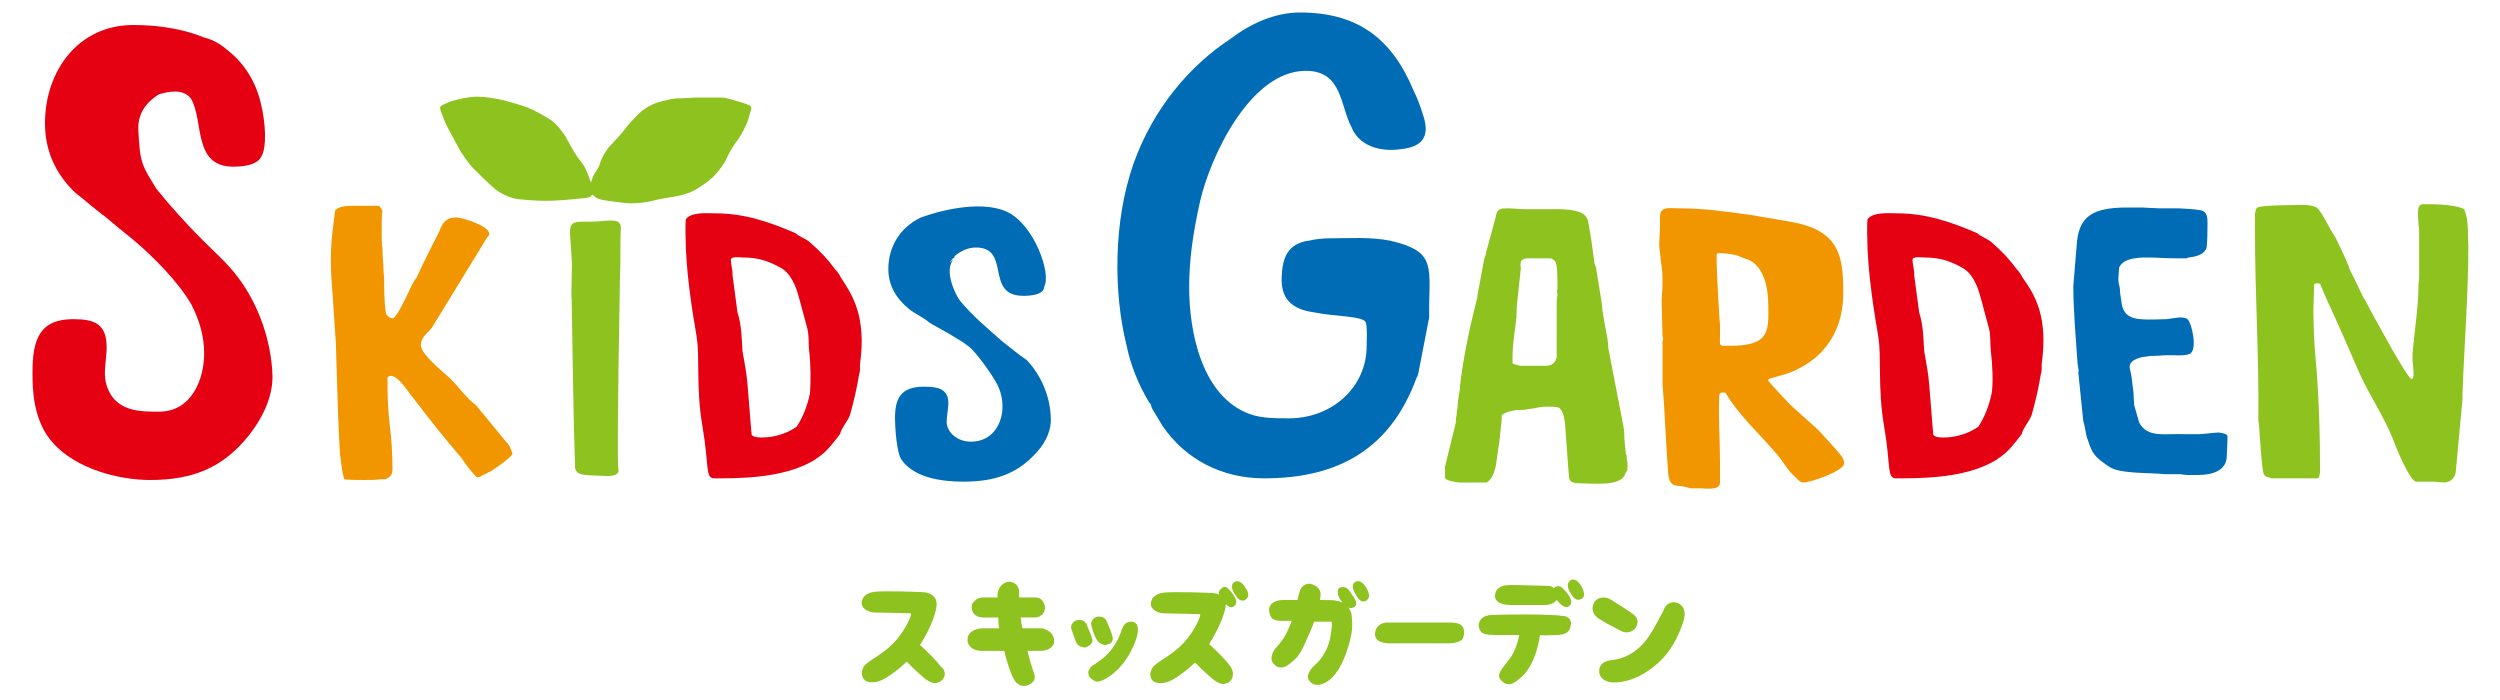 <svg id="logo_skids" xmlns="http://www.w3.org/2000/svg" viewBox="0 0 300 84"><style>.st7{fill:#8dc21f}.st23{fill:#8ab928}.st24{fill:#f29600}.st25{fill:#006cb6}.st26{fill:#e50012}</style><path class="st7" d="M112.8 81.8c-.7.4-1.3.1-2.2-.7-.7-.6-1.3-1.2-1.8-1.7-.9.9-1.8 1.5-2.4 1.9-.8.5-1.6.7-2.3.5-.7-.2-1-1.3-.2-2.1.8-.7 2.6-1.5 3.9-3.2.9-1.1 1.7-2.8 1.5-2.9 0 0-3.6-.1-4.3-.1-.8 0-1.6-.5-1.6-1.1 0-.7.5-1.3 1.7-1.4 1.1-.1 5.4 0 6 .1.6.1 1.3.5 1.3 1.4 0 .8-.6 2.7-2 4.9.8.7 2 1.9 2.5 2.6.7.5.6 1.4-.1 1.8M126.5 77c0 .5-.6 1.1-1.6 1.1h-1.6c.3 1.3.6 2.2.8 2.7.2.6 0 1.1-.7 1.4-.7.3-1.4 0-1.8-.8-.3-.6-.7-1.7-1.1-3.3h-2.8c-.8 0-1.6-.5-1.6-1.3s.6-1.3 1.7-1.4h2.1c-.1-.5-.1-.9-.1-1.3H118c-.8 0-1.3-.4-1.4-1.1 0-.3 0-.6.3-.8.2-.3.6-.5 1-.5h1.8v-.4c.1-.9.7-1.4 1.3-1.5.8 0 1.3.5 1.3 1.3v.6h2c.8 0 1.1.8 1.1 1.3 0 .4-.4 1.1-1.2 1.1h-1.7c0 .5.1.9.2 1.3h2.4c.9.3 1.4.7 1.4 1.6M130.5 77.6c-.1 0-.2.1-.3.1-.4 0-.8-.2-1-.5-.2-.4-.4-1.1-.6-1.6-.1-.3-.1-.6.1-.8.1-.2.3-.3.6-.4h.3c.5 0 .8.4.9.8.2.5.5 1.1.6 1.6 0 .3-.2.6-.6.8m5.9-1.1c-.3.9-1.3 3.7-4 5.1-.3.1-.5.2-.7.2-.3 0-.6-.2-.9-.5-.2-.2-.2-.5-.2-.7.1-.3.3-.7.8-.9l.1-.1c.9-.6 2.1-1.4 3-3.7.2-.7.5-1.3 1.2-1.3h.2c.2 0 .4.2.5.3.2.4.2.9 0 1.6m-5.4-1.3c-.1-.3-.1-.6.1-.8.1-.2.3-.3.6-.4h.3c.5 0 .8.4.9.8.2.5.5 1.1.6 1.6.1.5-.1.8-.5.9-.1 0-.2.1-.3.1-.4 0-.8-.2-1-.5-.4-.6-.6-1.3-.7-1.7M147.8 71.1c.7.9.7 1.4.2 1.7-.3.2-.6 0-.9-.3 0 .8-.7 2.7-2 4.8.8.7 2 1.9 2.5 2.6.5.6.5 1.6-.2 2-.7.4-1.3.1-2.2-.7-.7-.6-1.3-1.2-1.8-1.7-.9.9-1.8 1.5-2.4 1.9-.8.5-1.6.7-2.3.5-.7-.2-1-1.3-.1-2.1.8-.7 2.6-1.5 3.9-3.2.9-1.1 1.7-2.8 1.5-2.9 0 0-3.6-.1-4.3-.1-.8 0-1.6-.5-1.6-1.1 0-.7.5-1.3 1.7-1.4 1.1-.1 5.4 0 6 .1.2 0 .4.1.5.2-.1-.3 0-.6.3-.8.4-.4.7-.1 1.2.5m1.6.9c-.6.3-1-.3-1.4-1-.2-.4-.3-1 .2-1.2.4-.2.9.1 1.3.8.4.6.4 1.1-.1 1.4M162.2 71.3c.7.9.7 1.4.2 1.6-.2.1-.4.1-.6 0 .2.3.4.6.4 1 .1 1.1.2 1.9-.6 4.3-.8 2.3-1.8 3.5-3 3.9-.9.3-1.4-.2-1.6-.6-.2-.5.2-1.2.8-1.7.9-.8 1.7-2.1 1.9-3.7.2-1.2.1-1.2.1-1.5h-2.1c-.2.5-.4 1.1-.7 1.7-1 2.4-1.4 2.7-2.3 3.4-.6.5-1.2.5-1.6.2-.4-.3-.7-.7-.4-1.5.3-.8 1.2-1.2 1.9-2.9.1-.3.3-.6.4-1h-1.2c-.9 0-1.4-.2-1.5-1.2-.1-.9.8-1.3 1.7-1.3h1.7c.1-.3.1-.6.2-.8.2-1 1-1.3 1.5-1.1.6.2 1.3.6 1 1.8v.1c.9 0 1.7 0 2 .1.2 0 .4.1.7.2-.1-.2-.3-.3-.4-.6-.2-.4-.3-1 .1-1.2.6-.2 1 .1 1.4.8m1.7.8c-.6.3-1-.3-1.4-1.1-.2-.4-.3-1 .2-1.2.4-.2.9.1 1.3.8.4.8.4 1.2-.1 1.5M175.7 75.9c0 .3-.1.6-.2.8-.4.4-1.1.5-1.7.5h-7.3c-1.3-.1-1.5-.7-1.5-1.1 0-.8.6-1.4 1.5-1.4h7.3c1 0 1.9.1 1.9 1.2M188.5 75c-.1.4-.1 1.2-1.8 1.2-.2 0-1.7.1-1.9 0 0 0-.4 3.6-2.4 5.2-.9.8-1.6 1-2.3.2-.6-.7.2-1.4 1.1-2.6.7-.9 1.1-2.6 1.1-2.8h-2.7c-1.3 0-1.9-.1-2.1-.8-.2-.6.1-1.6 1.6-1.6 1.5-.1 7.3-.1 8.3.1 1 0 1.2.7 1.1 1.1m-.5-3.9c.7.9.7 1.4.2 1.7-.4.2-.9-.2-1.4-.8-.2.3-.7.6-1.4.6h-4.1c-1 0-1.9-.3-1.9-1.1 0-.7.5-1.3 1.8-1.3 1.4 0 3.6.1 4.5.1.3 0 .6.1.8.3 0-.1.1-.2.2-.2.5-.2.8.1 1.3.7m1.7.8c-.6.3-1-.3-1.4-1-.2-.4-.3-1 .2-1.3.4-.2.9.1 1.3.8.4.8.4 1.3-.1 1.5M191.2 72.5c.2-.6 1-1.1 2-.6 1 .6 2.4 1.5 2.9 1.9.5.4.5 1 .2 1.5s-1.1.8-1.8.4c-.8-.4-2.1-1.1-2.7-1.5-.7-.5-.8-1.1-.6-1.7m10.2-.1c.6.3.9.9.7 1.8-.2.8-1.1 3.7-3.4 5.6-2.2 1.8-3.9 2.1-5.2 2.1-1-.1-1.6-.6-1.6-1.4 0-.7.5-1.2 1.6-1.3 1.1-.1 2.8-.7 4.2-2.6.9-1.3 1.5-2.6 1.9-3.3.3-1 1.2-1.2 1.8-.9"/><path class="st23" d="M188.5 57zM195.3 56.4v-.5c0 .2 0 .5-.1.6.1 0 .1 0 .1-.1M188.5 55.9c0 .4 0 .8.1 1.1l-.1-1.1z"/><path class="st7" d="M74.2 56.3c-.1-.3-.1-6.8.2-23.3.1-1.9 0-3.8.1-5.7 0-1.3-1.8-.7-3.6-.7s-2.5-.1-2.5 1.2c0 .6.2 2.9.2 3.3.1.3-.1 4.4 0 4.8.1 5.5.2 14.3.4 19.8v.4c.2 1 1 .9 3.3 1 2.3.2 1.9-.8 1.9-.8"/><path class="st24" d="M220.2 53.8l-2-2.2-2.9-2.6c-.5-.4-2.6-2.7-3.1-3.3 0-.2 0-.2.3-.3 1.3-.4 2.1-.5 3.4-1.2 3.9-2 5.3-5.5 5.3-9.1 0-4.6-.6-7.5-6.4-8.5l-4.7-.8c-2.8-.4-5.7-.8-8.5-.8h-.3c-.8 0-2.1-.3-2.1 1v1.1c0 1-.2 2.3 0 3.2.1 1.5.3 1.7.3 3.4v.6c0 .2-.1 1.5-.1 1.7 0 .7.1 3.7.1 4.4.1 0 .1.5 0 .5V46c.3 3.6.4 7.3.7 11 .3 1.8 1.1 1 2.6 1.6h1.2c.7 0 2.4.3 2.4-.7v-2.6c0-2.5-.2-4.9-.1-7.3v-.4c0-.3.1-.5.4-.5.2 0 .4 0 .4.1 1.6 2.7 4.1 4.9 6.2 7.4.7.8 1.3 2 2.2 2.7 0 0-.1 0 0 0 .2.2.5.6.9.6.9 0 4.9-1.4 4.9-2.3 0-.7-.7-1.3-1.1-1.8m-12.8-12.3h-.6c-.5 0-.4-.3-.4-1.1V39c-.1-.8-.4-6.7-.4-7.4v-1.1c.1-.2.4-.1.5-.1.8 0 1.4.1 2.1.3.1.1-.1-.1 0 0s1.3.5 1.3.5c2.4 1.2 2.3 5 2.3 6.1v.7c0 .2 0 1.6-.5 2.2-.7 1.3-3.3 1.3-4.3 1.3"/><path class="st7" d="M70.7 22.9c0-.1.2-1.1.5-1.8.3-.6.6-.8.8-1.5.2-.7.8-1.7 1.3-2.2.5-.5 1.3-1.4 1.7-1.9.4-.6 1.2-1.4 1.7-1.9s1.5-1.1 2.2-1.3c.7-.2 1.8-.5 2.5-.5s1.8-.1 2.5-.1h2.6c.7 0 1.8.4 2.5.6 1.6.5 1.2.4.8 2-.2.7-.8 1.8-1.2 2.4-.5.6-1.1 1.6-1.4 2.3-.3.7-1 1.6-1.6 2.2-.5.5-1.5 1.2-2.2 1.6-.7.4-1.8.7-2.5.8-.7.1-1.9.3-2.6.5-.7.2-1.9.3-2.6.3-.7 0-1.9-.2-2.7-.3-.7-.1-1.2-.2-1.5-.4-.1-.2-.7-.4-.8-.8"/><path class="st7" d="M70.6 23.7c-.4.1-.9.1-1.8.2s-2.4.2-3.3.2c-.9 0-2.4-.1-3.3-.2-.9-.1-2.3-.7-3-1.4-.7-.6-1.8-1.7-2.4-2.3s-1.5-1.9-1.9-2.7c-.4-.8-1.2-2.1-1.6-3.1-.7-1.9-.8-1.5.7-2.2.9-.3 2.3-.6 3.2-.6.9 0 2.3.2 3.1.4.8.2 2.2.6 3 .9.8.3 2 1 2.8 1.5.7.5 1.6 1.6 2 2.4.4.8 1.1 2 1.7 2.7.6.7.9 2 1.3 2.8.1.6.1 1.3-.5 1.4"/><path class="st24" d="M60.8 53.1l-3.7-4.5c-.7-.5-1.4-1.3-2-2-.4-.5-.8-.9-1.2-1.3l-.7-.6c-1.1-1-2.7-2.4-2.7-3.3 0-.6.4-1.1.8-1.5.3-.3.5-.5.6-.7l4.9-8c.6-.9 1.5-2.6 1.9-3V28c0-.8-3-1.9-4-1.9-1.1 0-1.5.6-1.8 1.2-.1.1-.1.4-.2.5-.9 1.8-1.9 3.7-2.7 5.5-.2.2-.6.9-.9 1.6-.7 1.5-1.6 3.3-2 3.3-.4 0-.7-.4-.8-.6v-.1c-.1-.5-.2-1.9-.2-3.3v-.5-.2c0-.2-.1-1-.1-1.8-.1-.8-.1-1.7-.1-1.9-.1-.4-.1-1.4-.1-2.2 0-.9 0-1.8.1-2.3-.1-.2-.3-.5-.4-.6H42.6c-.9 0-2 0-2.4.6L40 27c-.2 1.4-.3 2.9-.3 4.3 0 1.8.2 3.6.3 5.4.1 1.5.2 2.9.3 4.4l.1 3.4c.1 3.3.2 6.7.4 10 .1.9.2 1.5.3 2.2l.2.8c.2.1 2.1.1 2.4.1.8 0 1.4 0 2.1-.1h.5c.6-.3.8-.6.8-1.2 0-1.7-.1-3.4-.3-5-.2-1.7-.3-3.4-.3-5.1v-.9c.1-.1.2-.2.4-.2.8 0 1.8 1.5 2.4 2.3l.4.5c1.9 2.5 3.8 4.9 5.8 7.2.1.3 1.6 2.2 1.8 2.2l.3-.1 1.2-.6.2-.1c.7-.5 2.5-1.7 2.5-2.1-.2-.5-.4-1.1-.7-1.3"/><path class="st25" d="M120.2 40.9c-1.7-1.5-3.5-3-4.9-4.7-.5-.6-.7-1.2-1-1.9-.6-1.8-.3-2.6.1-3.2l-.4.4c.1-.2.3-.5.6-.7-.1.1-.1.2-.2.2l.2-.3c.7-.6 1.6-1 2.5-1 4.3 0 1 5.8 5.7 5.8.8 0 2.5-.1 2.5-1.1.9-1.5-1.2-7.5-4.5-9s-8.6.1-9.7.5c-.1 0-.2.1-.3.1-.1 0-.2.1-.3.1-2.5 1.2-3.9 3.5-3.9 6.2 0 1.9.9 3.5 2.5 4.8.6.5 1.9 1.1 2.4 1.6.3.2 1.8 1 2.3 1.3.7.4 1.3.8 1.8 1.1l.8.6c.7.6 2.6 3.1 3.3 4.5.4.8.6 1.7.6 2.6 0 1.9-1.1 4.2-3.8 4.2-1.6 0-2.9-1.1-2.9-2.4 0-.7.2-1.5.2-2.2 0-1.6-1-2-2.9-2-2.9 0-3.5 1.5-3.5 3.8 0 1.1.2 4.2.8 5 1.5 2.1 4.7 2.6 7.4 2.6 3.7 0 6.3-.9 8.5-3.2 1.1-1.1 2-2.6 2-4.2 0-2.5-1-5.2-2.9-7.2-.9-.6-2-1.5-3-2.3"/><path class="st26" d="M100.9 33.3c-.2-.4-.4-.7-.7-1-.8-1.1-1.7-2.1-3.1-3.3-.5-.4-1.2-.6-1.6-1-3-1.3-6.1-2.4-9.6-2.4-1 0-2.9-.2-3.6.7 0 0-.1.9 0 3.2V29.8c.1 2.2.4 5.4 1.2 10 0 .2.1.4.1.7.4 2.2-.1 6.1.7 10.7.8 4.6.3 6.2 1.4 6.2h.7c3.9 0 8.3-.3 11.5-2.3l.1-.1c.1-.1.2-.1.3-.2 1-.7 1.8-1.8 2.5-2.7.2-.8.9-1.5 1.2-2.3.5-1.8.8-3.1 1.1-4.9.1-.2.1-.6.1-.7v-.5c.8-5.7-.9-8.3-2.3-10.4m-3.7 13.9c-.3 1.4-.8 2.8-1.6 4-1.1.8-2.7 1.3-4.1 1.3-.4 0-1 0-1.3-.3-.1-.9-.4-5.1-.5-6.1-.1-1.4-.4-2.7-.6-4-.1-1.5-.1-3.1-.6-4.6l-.6-4.5v-.4c0-.1-.2-1.1-.2-1.4 0-.5 1.2-.3 1.4-.3 1.9 0 3.1.4 4.7 1.3 1 .6 1.6 1.9 1.9 2.9.2.6 1 3.7 1.2 4.4.2.9.1 1.8.2 2.6.2 1.6.2 3.9.1 5.1M242.7 33.3c-.2-.4-.4-.7-.7-1-.8-1.1-1.7-2.1-3.1-3.3-.5-.4-1.2-.6-1.6-1-3-1.3-6.1-2.4-9.6-2.4-1 0-2.9-.2-3.6.7 0 0-.1.9 0 3.2V29.8c.1 2.2.4 5.4 1.2 10 0 .2.1.4.1.7.4 2.2-.1 6.1.7 10.7.8 4.6.3 6.2 1.4 6.2h.7c3.9 0 8.3-.3 11.5-2.3l.1-.1c.1-.1.2-.1.3-.2 1-.7 1.8-1.8 2.5-2.7.2-.8.9-1.5 1.2-2.3.5-1.8.8-3.1 1.1-4.9.1-.2.1-.6.1-.7v-.5c.8-5.7-.8-8.3-2.3-10.4M239 47.2c-.3 1.4-.8 2.8-1.6 4-1.1.8-2.7 1.3-4.1 1.3-.4 0-1 0-1.3-.3-.1-.9-.4-5.1-.5-6.1-.1-1.4-.4-2.7-.6-4-.1-1.5-.1-3.1-.6-4.6l-.6-4.5v-.4c0-.1-.2-1.1-.2-1.4 0-.5 1.2-.3 1.4-.3 1.9 0 3.1.4 4.7 1.3 1 .6 1.6 1.9 1.9 2.9.2.6 1 3.7 1.2 4.4.2.9.1 1.8.2 2.6.2 1.6.3 3.9.1 5.1"/><path class="st25" d="M166.9 28.9c-2.4-.5-5.1-.3-7.4-.3-.8 0-1.7.1-2.5.3h-.1c-2.3.4-3 1.9-3.1 4.3-.1 2.4.9 3.9 4 4.3 2.4.5 5.8.4 6.1 1.2.2.8.1 2 .1 2.8 0 5.1-4.3 8.7-9.3 8.7-1.6 0-3.3 0-4.7-.5-5.8-2.1-7.3-9.9-7.3-15.2 0-3.5.5-6.7 1.3-10.3 1.2-5.3 6-15.7 12.7-15.7 4.4 0 4.1 4.2 5.5 6.8.8 2 3.1 3 5.9 2.6 2.9-.3 3.5-1.8 2.6-4.3-.3-1-.7-2-1.1-2.8-2.6-6.2-6.7-9.3-13.6-9.3-3 0-5.9 1.3-8.4 3.2-4.7 3.1-9.2 8.2-11.6 15-2.4 6.9-2.4 15.4-.8 21.8.5 2.4 1.4 4.6 2.7 6.8.3.2.2.5.4.8l1.2 2c2.8 4.1 7.2 6.3 12.2 6.3 9 0 15.2-3.6 18.3-12.1.1-.1.2-.5.2-.5l1.3-6.7v-1.5c.1-4.9.5-6.5-4.6-7.7"/><path class="st7" d="M195.3 55.9v-.4c-.1-.2-.1-.7-.1-.9-.1 0-.1-.1-.1-.2-.1-.8-.2-1.8-.2-2.6 0-.3-.1-.5-.1-.7l-1.8-9.3c0-.7-.2-1.8-.4-2.7l-.3-1.8-.1-1-.7-4.3s-.1-.1-.1-.2c-.1-.2-.1-.5-.1-.5-.2-1.5-.4-3-.7-4.6-.2-1.4-1.8-1.5-3.2-1.6h-4.5c-1 0-.9-.1-2-.1-.7 0-1.3 0-1.4 1l-1.2 4.4c0 .1 0 .3-.1.4 0 .1-.1.2-.1.3l-.8 4.3v.2c-.9 3.5-1.7 7.2-2.1 10.7v.3l-.2 1.2c0 .2-.1.7-.1 1.2-.1.3-.1.6-.1.8-.1.3-.1.9-.1.9l-1.3 5.3v1.3c0 .4 1.5.6 1.8.6h3.2c.7-.4 1-1.5 1.1-2l.5-3.5v-.3c0-.1.1-.5.1-.9.1-.5.1-.9.1-1v-.3c.1-.4 1.6-.7 1.9-.7.1 0 1.1 0 1.2-.1l.8-.1c.4-.1.9-.2 1.5-.2.2 0 1.2 0 1.4.1.6.3.7 1.3.8 1.9l.4 5.5.1 1.1c.1.4.4.6 1.4.6 1.5 0 4.8.4 5.3-1.1.3-.5.3-.7.3-1m-8.5-19.8V42.9c-.1.5-.5 1-1.3 1h-2.9c-.3 0-1-.2-1.1-.3v-.7c0-.9.1-1.8.2-2.7.1-.9.3-1.9.3-2.8v-.5l.5-4.7c-.1-.7-.1-1.2.9-1.2h2.4c.2 0 .4 0 .5.1.4.3.6.1.6 3.5-.1.4 0 .5 0 .9 0-.1-.1.5-.1.6"/><path class="st25" d="M266.2 51.9c-.3 0-1.9.2-2.3.2h-1.8c-2.3-.1-4.4.5-5.4-1.4-.1-.3-.5-1.8-.6-2.1 0-.1-.1-1.5-.1-1.7-.2-1.2-.1-1.4-.4-2.6-.3-1 1-1.4 1.8-1.5h.1c.6-.1.4-.1 1-.1h.3c2.1-.2 2.9.1 3.9-.2 1.1-.4.3-3.8-.2-4.2-.5-.4-1.7-.1-2.5 0-.8 0-2.1.1-3.2 0s-2-.5-2.2-1.9c0-.1-.2-1.2-.2-1.4 0-.8-.2-.8-.2-1.6 0-.2.1-1.1.1-1.3.5-1.1 2.1-1.2 3.4-1.2 1.1 0 2.2.1 3.4.1h1.3c.1 0 .1-.1.2-.1.9-.1 1.9-.3 2.2-1.2.1-1.1.1-1.9.1-2.9 0-.7 0-1.5-1-1.6-.5-.1-2.3-.2-2.5-.2h-2.3c-.2 0-1.9-.1-2.1-.1h-1.7c-4.3 0-5.9 1.1-6.1 4.6l-.4 4.8c0 3 .3 6.2.5 9.2 0 .4.2.8.1 1.2.1.9.5 5 .6 5.9.1.1.3 1.4.4 1.8.2.5.4 1.4.9 2.1.5.7 1.8 1.5 1.8 1.5 1.2.9 5.1.7 6.6.9h1.8c.4 0 .6.1 1 .1h1.2c1.8 0 3.3-.5 3.5-2 0 0 .1-1.7.1-2.7-.1-.3-1-.4-1.1-.4"/><path class="st7" d="M295.7 25.1c-.9-.5-3.2-.6-4.2-.6h-.7c-.7 0-.7.7-.6 2.1 0 .4.1.7.1 1.1v5.7c-.1.6-.1 1.2-.1 1.8-.1 2.7-.8 6.9-.7 8 .1 1.1.4 3.1-.5 1.9-1.2-1.7-4.1-7-5.2-9.1-.1-.1-.1-.2-.2-.3-.6-1.3-1.2-2.5-1.7-3.5v-.1c-.4-1-.9-2.1-1.4-3.1-.2-.5-.5-.9-.8-1.4-.9-1.7-1.4-2.5-1.7-2.7-.6-.3-1.2-.3-1.8-.3-.5 0-4.8 0-5.3.3-.2.1-.2.4-.3.7V28c0 7.5.5 14.9.4 22.4 0 .2.1.5.1.9.1 1.4.3 4.7.5 5.4.1.4.4.6.8.6l.1.1h5.6c.4-.1.3-1.4.3-1.7 0-3.2-.1-6.6-.3-9.7 0-.5-.4-4.8-.4-5.3 0-.2-.1-2.5-.1-3.3 0-.5.1-2.8.1-3.3.1-.1.3-.1.4-.1.4 0 .3.1.5.5l.5 1.2c1.4 3 2.7 6 4 9 1.2 2.7 3 5.3 4.1 8.1.2.6 1.9 4.8 2.7 5h2.2c.1 0 1.1.1 1.2.1.9 0 1.4-.8 1.4-1.4l.8-8.6v-.6c.2-5.9.7-11.9.7-17.7-.1-1.6.1-3.1-.5-4.5"/><path class="st26" d="M28.5 33.2c-1.2-1.6-2.8-3-4.2-4.4-1.9-1.9-3.8-4-5.5-6.1-1.8-2.9-2-3.1-2.2-7.1-.1-2.2 1.2-3.5 2.5-4.3 2.1-.6 3.1-.3 3.8.5 1.6 2.7.2 8.2 5.1 8.2.9 0 2.7-.1 3.3-1.1 0-.1.1-.1.1-.2.6-1 .5-3.9-.1-6.3-.6-2.6-2-4.8-3.9-6.3-.8-.7-1.7-1.3-2.9-1.6C21.8 3.4 18.8 3 16 3 9.4 3 5.4 8.5 5.4 14.8c0 3.2 1.2 5.9 3.4 8.1.3.3.7.6 1.2 1 .6.5 1.3 1.1 2.1 1.7l.1.1c.1.1.2.1.3.2 1.2 1 2.5 2.1 3.4 2.8 2.4 2 5.5 5.1 7.1 7.9.9 1.8 1.5 3.7 1.5 5.8 0 3.1-1.5 7-5.4 7-2.2 0-5.5.1-6.4-3.5-.3-1.2.1-3 .1-4.2 0-2.8-1.4-3.4-4-3.4-4.1 0-4.9 2.5-4.9 6.4 0 1.8 0 5.8 2.5 8.5 2.8 3.1 7.9 4.4 11.6 4.4 5.2 0 8.8-1.5 11.9-5.4 1.5-1.9 2.8-4.4 2.8-7-.1-4.1-1.6-8.6-4.2-12"/></svg>